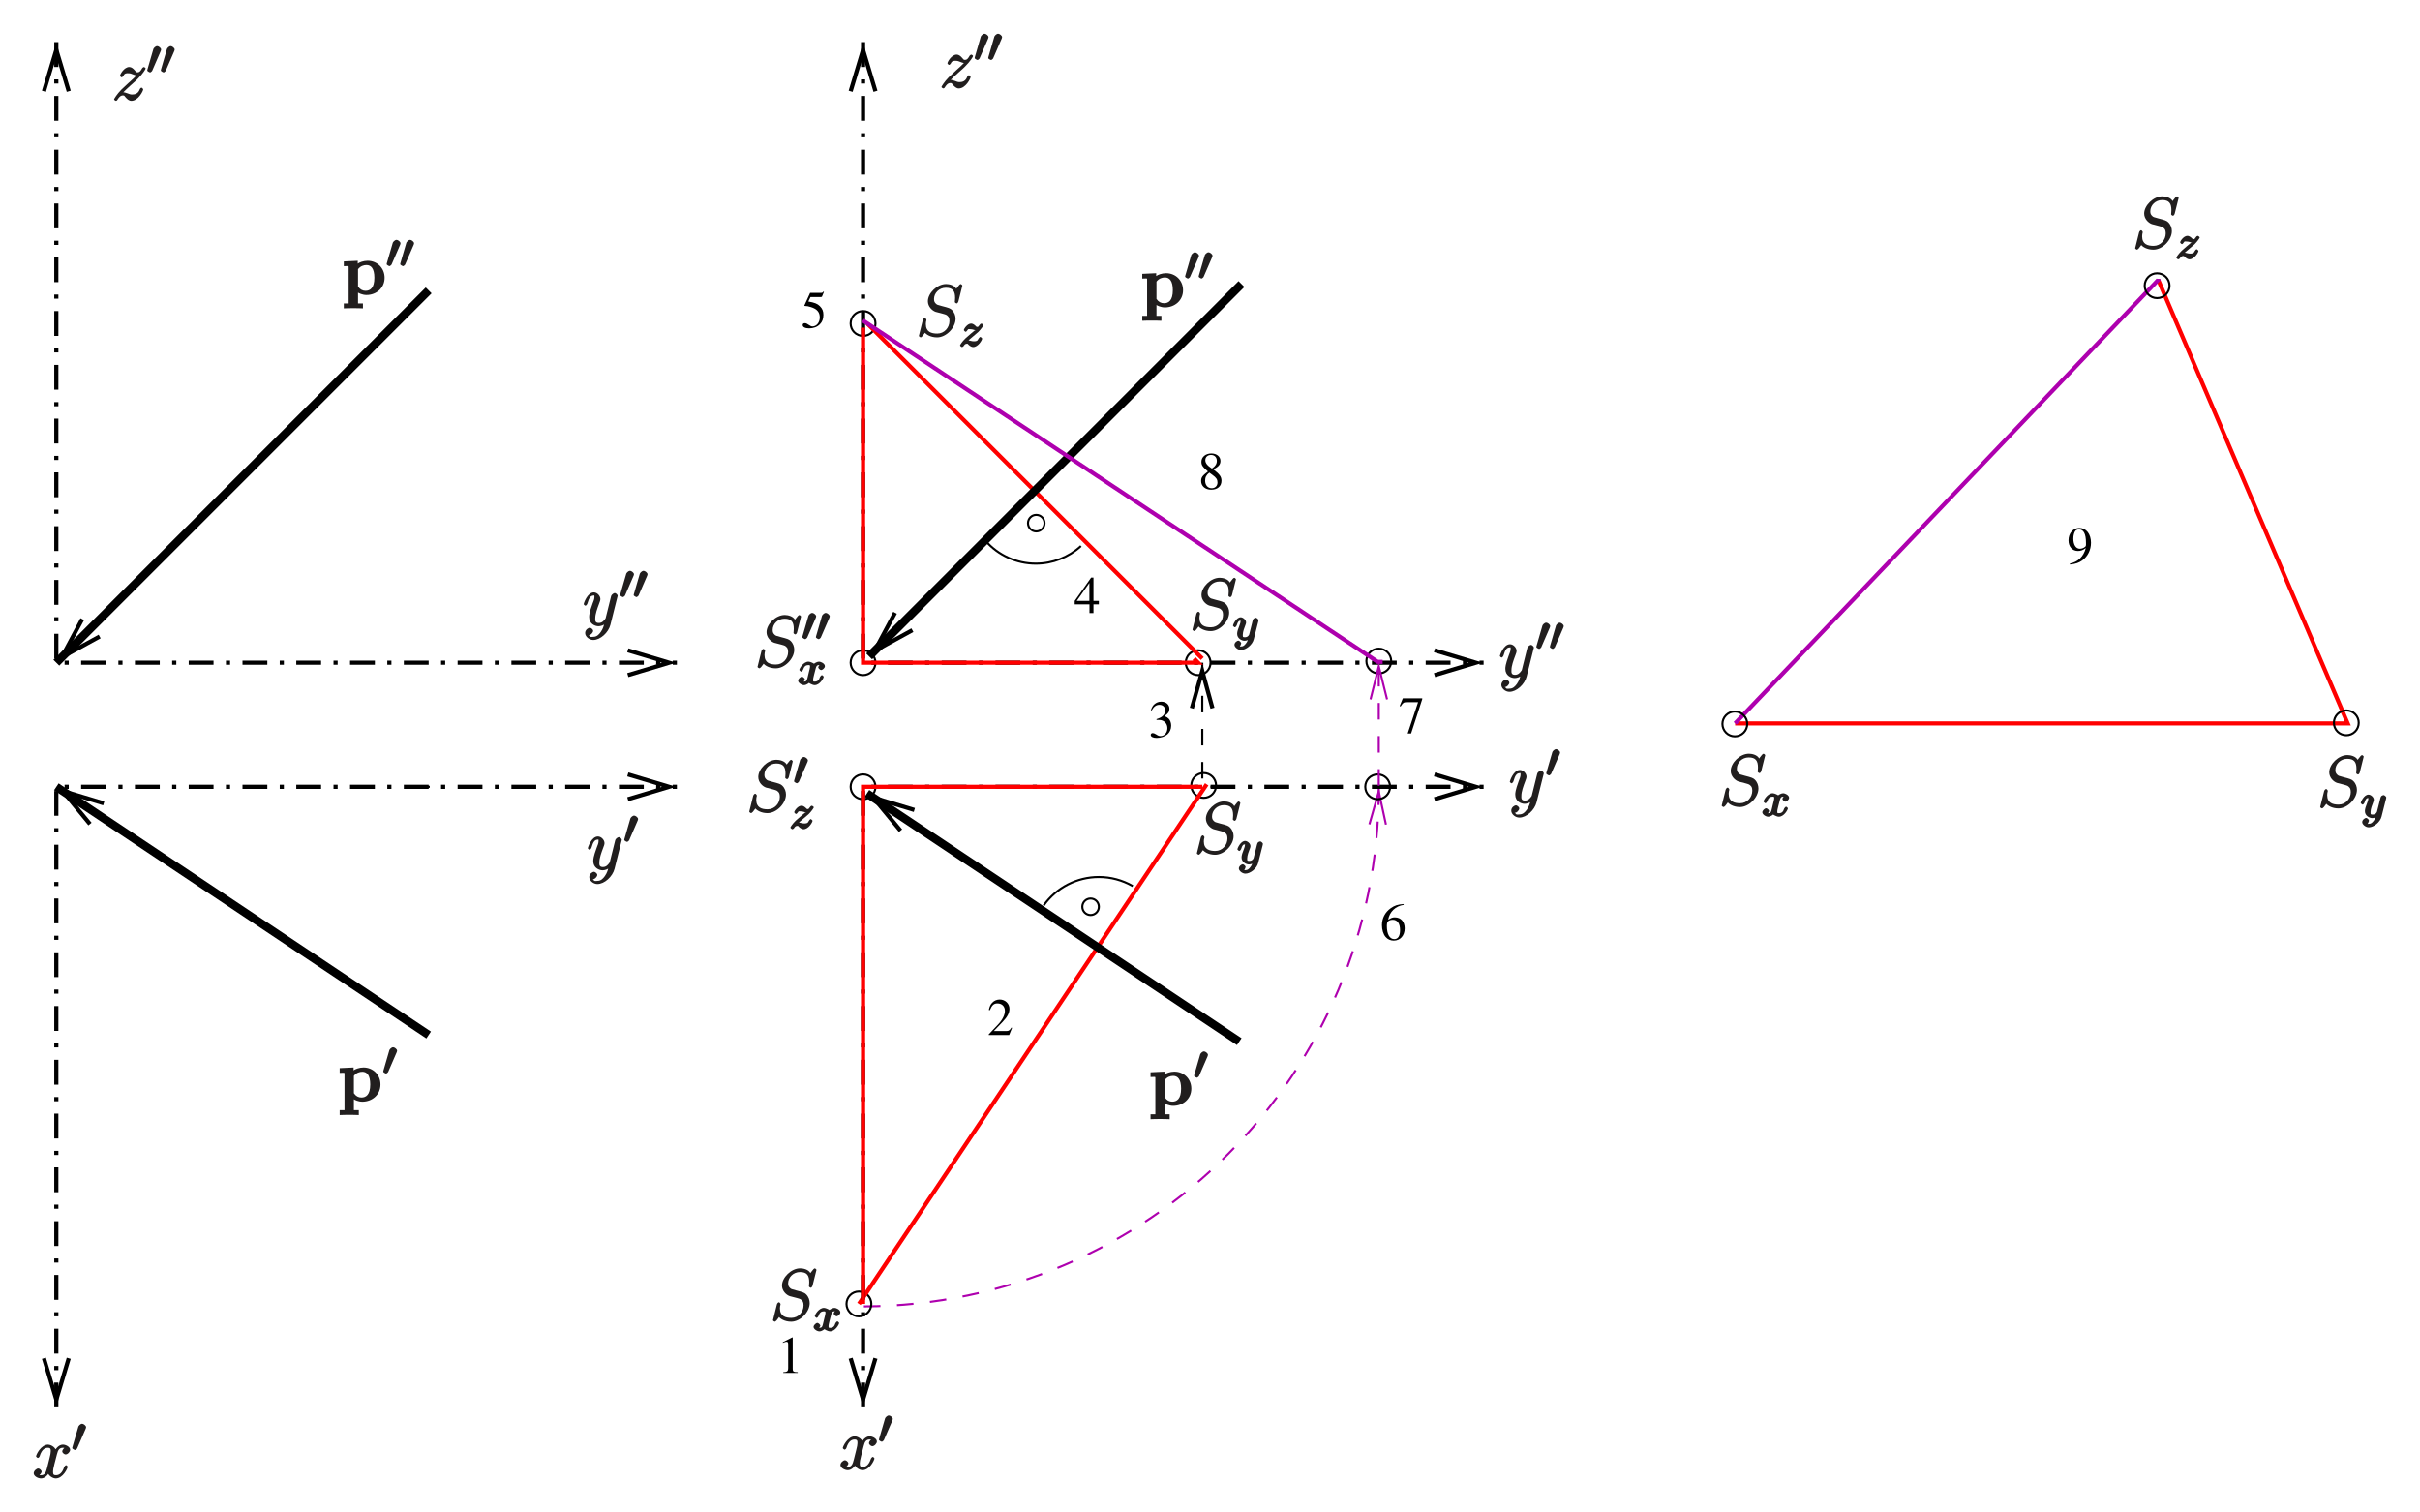 <?xml version="1.0" encoding="UTF-8" standalone="no"?>
<svg
   xmlns:dc="http://purl.org/dc/elements/1.1/"
   xmlns:cc="http://creativecommons.org/ns#"
   xmlns:rdf="http://www.w3.org/1999/02/22-rdf-syntax-ns#"
   xmlns:svg="http://www.w3.org/2000/svg"
   xmlns="http://www.w3.org/2000/svg"
   xmlns:xlink="http://www.w3.org/1999/xlink"
   xmlns:sodipodi="http://sodipodi.sourceforge.net/DTD/sodipodi-0.dtd"
   xmlns:inkscape="http://www.inkscape.org/namespaces/inkscape"
   width="508.606"
   height="317.808"
   viewBox="0 0 406.885 254.247"
   version="1.1"
   id="svg5533"
   inkscape:version="0.48.5 r10040"
   sodipodi:docname="axo.svg">
  <sodipodi:namedview
     pagecolor="#ffffff"
     bordercolor="#666666"
     borderopacity="1"
     objecttolerance="10"
     gridtolerance="10"
     guidetolerance="10"
     inkscape:pageopacity="0"
     inkscape:pageshadow="2"
     inkscape:window-width="1140"
     inkscape:window-height="563"
     id="namedview6092"
     showgrid="false"
     units="mm"
     fit-margin-top="2"
     fit-margin-left="2"
     fit-margin-right="2"
     fit-margin-bottom="2"
     inkscape:zoom="1.1264645"
     inkscape:cx="238.76788"
     inkscape:cy="158.90425"
     inkscape:window-x="0"
     inkscape:window-y="0"
     inkscape:window-maximized="0"
     inkscape:current-layer="svg5533" />
  <defs
     id="defs5535">
    <g
       id="g5537">
      <symbol
         overflow="visible"
         id="glyph0-0"
         style="overflow:visible">
        <path
           style="stroke:none"
           d=""
           id="path5540"
           inkscape:connector-curvature="0" />
      </symbol>
      <symbol
         overflow="visible"
         id="glyph0-1"
         style="overflow:visible">
        <path
           style="stroke:none"
           d="m 1.344,-2.906 c 0.531,0 0.734,0.016 0.938,0.094 0.547,0.188 0.891,0.688 0.891,1.297 0,0.75 -0.5,1.328 -1.156,1.328 C 1.781,-0.188 1.609,-0.25 1.281,-0.469 1.016,-0.625 0.859,-0.688 0.719,-0.688 c -0.203,0 -0.344,0.125 -0.344,0.312 0,0.297 0.391,0.5 1,0.5 0.688,0 1.375,-0.234 1.797,-0.594 0.406,-0.359 0.641,-0.875 0.641,-1.469 0,-0.453 -0.141,-0.859 -0.391,-1.141 -0.188,-0.188 -0.344,-0.297 -0.734,-0.469 0.609,-0.406 0.828,-0.734 0.828,-1.219 0,-0.703 -0.562,-1.203 -1.375,-1.203 -0.453,0 -0.828,0.156 -1.156,0.438 -0.266,0.234 -0.391,0.469 -0.594,1 L 0.531,-4.5 c 0.359,-0.641 0.75,-0.938 1.312,-0.938 0.578,0 0.969,0.391 0.969,0.938 0,0.328 -0.125,0.641 -0.344,0.859 -0.266,0.266 -0.516,0.406 -1.125,0.609 z m 0,0"
           id="path5543"
           inkscape:connector-curvature="0" />
      </symbol>
      <symbol
         overflow="visible"
         id="glyph0-2"
         style="overflow:visible">
        <path
           style="stroke:none"
           d="m 4.172,-2.047 -0.906,0 0,-3.922 -0.391,0 -2.766,3.922 0,0.578 2.484,0 0,1.469 0.672,0 0,-1.469 0.906,0 z m -1.594,0 -2.125,0 2.125,-3.016 z m 0,0"
           id="path5546"
           inkscape:connector-curvature="0" />
      </symbol>
      <symbol
         overflow="visible"
         id="glyph0-3"
         style="overflow:visible">
        <path
           style="stroke:none"
           d="m 1.594,-5.141 1.734,0 c 0.141,0 0.172,-0.031 0.203,-0.078 L 3.859,-6.016 3.781,-6.078 C 3.656,-5.891 3.562,-5.844 3.375,-5.844 l -1.844,0 L 0.578,-3.75 C 0.562,-3.734 0.562,-3.719 0.562,-3.703 c 0,0.047 0.031,0.062 0.109,0.062 0.281,0 0.641,0.062 1,0.188 1.016,0.312 1.484,0.859 1.484,1.734 0,0.859 -0.547,1.516 -1.234,1.516 -0.172,0 -0.328,-0.062 -0.594,-0.25 C 1.047,-0.656 0.844,-0.75 0.656,-0.75 c -0.25,0 -0.375,0.109 -0.375,0.328 0,0.328 0.422,0.547 1.078,0.547 0.734,0 1.375,-0.234 1.812,-0.688 0.406,-0.406 0.594,-0.906 0.594,-1.578 0,-0.625 -0.156,-1.031 -0.609,-1.484 C 2.766,-4.016 2.266,-4.219 1.234,-4.391 z m 0,0"
           id="path5549"
           inkscape:connector-curvature="0" />
      </symbol>
      <symbol
         overflow="visible"
         id="glyph0-4"
         style="overflow:visible">
        <path
           style="stroke:none"
           d="M 2.562,-3.281 C 3.438,-3.75 3.75,-4.109 3.75,-4.719 c 0,-0.719 -0.641,-1.25 -1.531,-1.25 -0.953,0 -1.672,0.594 -1.672,1.391 C 0.547,-4 0.719,-3.75 1.641,-2.938 0.688,-2.203 0.5,-1.938 0.5,-1.328 0.5,-0.484 1.188,0.125 2.188,0.125 c 1.062,0 1.734,-0.578 1.734,-1.5 0,-0.672 -0.297,-1.109 -1.359,-1.906 z M 2.406,-2.359 C 3.047,-1.906 3.25,-1.594 3.25,-1.094 c 0,0.578 -0.391,0.969 -0.969,0.969 -0.672,0 -1.109,-0.516 -1.109,-1.281 0,-0.562 0.188,-0.938 0.703,-1.344 z M 2.297,-3.438 c -0.781,-0.516 -1.094,-0.922 -1.094,-1.406 0,-0.516 0.391,-0.875 0.953,-0.875 0.594,0 0.984,0.391 0.984,1 0,0.5 -0.25,0.891 -0.75,1.234 -0.047,0.031 -0.047,0.031 -0.094,0.047 z m 0,0"
           id="path5552"
           inkscape:connector-curvature="0" />
      </symbol>
      <symbol
         overflow="visible"
         id="glyph0-5"
         style="overflow:visible">
        <path
           style="stroke:none"
           d="M 0.516,0.188 C 1.516,0.078 2,-0.094 2.594,-0.516 3.516,-1.188 4.047,-2.281 4.047,-3.484 c 0,-1.453 -0.812,-2.484 -1.953,-2.484 -1.047,0 -1.828,0.891 -1.828,2.078 0,1.078 0.641,1.797 1.594,1.797 0.484,0 0.844,-0.141 1.312,-0.5 C 2.812,-1.156 1.844,-0.219 0.5,0.016 z m 2.688,-3.328 c 0,0.188 -0.047,0.266 -0.141,0.344 -0.25,0.203 -0.578,0.328 -0.891,0.328 -0.672,0 -1.094,-0.672 -1.094,-1.719 0,-0.5 0.141,-1.031 0.328,-1.266 0.141,-0.172 0.375,-0.266 0.625,-0.266 0.766,0 1.172,0.75 1.172,2.234 z m 0,0"
           id="path5555"
           inkscape:connector-curvature="0" />
      </symbol>
      <symbol
         overflow="visible"
         id="glyph0-6"
         style="overflow:visible">
        <path
           style="stroke:none"
           d="m 3.969,-5.844 -3.266,0 -0.531,1.297 0.156,0.078 c 0.375,-0.609 0.531,-0.719 1.016,-0.719 l 1.922,0 -1.75,5.266 0.578,0 1.875,-5.781 z m 0,0"
           id="path5558"
           inkscape:connector-curvature="0" />
      </symbol>
      <symbol
         overflow="visible"
         id="glyph0-7"
         style="overflow:visible">
        <path
           style="stroke:none"
           d="m 3.938,-6.031 c -1,0.078 -1.516,0.25 -2.156,0.703 -0.953,0.672 -1.484,1.688 -1.484,2.859 0,0.781 0.234,1.547 0.625,1.984 C 1.25,-0.094 1.734,0.125 2.281,0.125 3.375,0.125 4.125,-0.719 4.125,-1.938 c 0,-1.125 -0.641,-1.844 -1.656,-1.844 -0.391,0 -0.578,0.062 -1.125,0.406 0.234,-1.344 1.219,-2.297 2.609,-2.516 z M 2.141,-3.375 c 0.75,0 1.203,0.641 1.203,1.734 C 3.344,-0.656 3,-0.125 2.375,-0.125 c -0.781,0 -1.25,-0.828 -1.25,-2.203 0,-0.438 0.062,-0.688 0.25,-0.828 C 1.547,-3.297 1.828,-3.375 2.141,-3.375 z m 0,0"
           id="path5561"
           inkscape:connector-curvature="0" />
      </symbol>
      <symbol
         overflow="visible"
         id="glyph0-8"
         style="overflow:visible">
        <path
           style="stroke:none"
           d="M 4.188,-1.203 4.078,-1.25 c -0.328,0.5 -0.438,0.578 -0.844,0.578 l -2.109,0 1.484,-1.547 C 3.406,-3.047 3.75,-3.719 3.75,-4.406 c 0,-0.875 -0.719,-1.562 -1.641,-1.562 -0.484,0 -0.938,0.188 -1.266,0.547 C 0.562,-5.125 0.422,-4.844 0.281,-4.219 l 0.172,0.047 C 0.812,-5.031 1.125,-5.312 1.734,-5.312 c 0.75,0 1.25,0.5 1.25,1.25 0,0.688 -0.406,1.5 -1.141,2.281 l -1.578,1.672 0,0.109 3.438,0 z m 0,0"
           id="path5564"
           inkscape:connector-curvature="0" />
      </symbol>
      <symbol
         overflow="visible"
         id="glyph0-9"
         style="overflow:visible">
        <path
           style="stroke:none"
           d="m 2.562,-5.969 -1.578,0.797 0,0.125 C 1.078,-5.078 1.188,-5.125 1.219,-5.141 c 0.156,-0.062 0.312,-0.094 0.391,-0.094 0.188,0 0.266,0.125 0.266,0.422 l 0,3.984 c 0,0.297 -0.062,0.5 -0.203,0.578 -0.141,0.078 -0.266,0.109 -0.625,0.125 l 0,0.125 2.438,0 0,-0.125 C 2.781,-0.141 2.641,-0.234 2.641,-0.656 l 0,-5.297 z m 0,0"
           id="path5567"
           inkscape:connector-curvature="0" />
      </symbol>
      <symbol
         overflow="visible"
         id="glyph1-0"
         style="overflow:visible">
        <path
           style="stroke:none"
           d=""
           id="path5570"
           inkscape:connector-curvature="0" />
      </symbol>
      <symbol
         overflow="visible"
         id="glyph1-1"
         style="overflow:visible">
        <path
           style="stroke:none"
           d="M 7.75,-8.453 C 7.75,-8.562 7.5,-8.719 7.484,-8.719 c -0.047,0 -0.188,0.062 -0.328,0.25 -0.062,0.078 -0.562,0.703 -0.422,0.562 -0.312,-0.625 -1.219,-0.812 -1.719,-0.812 -1.516,0 -3.062,1.547 -3.062,2.891 0,0.906 0.719,1.578 1.297,1.781 C 3.375,-4 4.094,-3.812 4.453,-3.734 5.062,-3.562 5.094,-3.547 5.344,-3.281 5.391,-3.234 5.578,-3.062 5.578,-2.5 c 0,1.109 -0.859,2.109 -2.047,2.109 -0.984,0 -1.922,-0.266 -1.922,-1.609 0,-0.219 0.047,-0.516 0.094,-0.625 0,-0.047 0,-0.094 0,-0.125 0,-0.047 -0.172,-0.266 -0.266,-0.266 -0.109,0 -0.297,0.172 -0.344,0.375 L 0.484,-0.188 c 0,0.016 -0.047,0.172 -0.047,0.188 0,0.109 0.266,0.25 0.297,0.25 0.047,0 0.156,-0.047 0.312,-0.219 L 1.469,-0.531 C 1.656,-0.266 2.391,0.25 3.5,0.25 c 1.547,0 3.109,-1.641 3.109,-3.125 0,-0.5 -0.172,-1.062 -0.625,-1.5 -0.25,-0.25 -0.562,-0.359 -1.672,-0.641 -0.797,-0.219 -0.797,-0.203 -1.016,-0.406 -0.203,-0.203 -0.312,-0.375 -0.312,-0.781 0,-1 0.859,-1.891 2,-1.891 1.172,0 1.547,0.578 1.547,1.703 0,0.312 -0.047,0.641 -0.047,0.688 0,0.109 0.25,0.25 0.297,0.25 0.109,0 0.266,-0.172 0.312,-0.375 z m 0,0"
           id="path5573"
           inkscape:connector-curvature="0" />
      </symbol>
      <symbol
         overflow="visible"
         id="glyph1-2"
         style="overflow:visible">
        <path
           style="stroke:none"
           d="M 5.672,-5.172 C 5.281,-5.109 4.969,-4.656 4.969,-4.438 c 0,0.297 0.391,0.531 0.562,0.531 0.359,0 0.766,-0.453 0.766,-0.781 0,-0.5 -0.734,-0.875 -1.234,-0.875 -0.719,0 -1.297,0.859 -1.406,1.078 L 3.984,-4.469 C 3.703,-5.359 2.812,-5.562 2.594,-5.562 c -1.219,0 -2.031,1.719 -2.031,1.984 0,0.047 0.219,0.25 0.297,0.25 0.094,0 0.234,-0.109 0.297,-0.25 0.406,-1.344 1.062,-1.453 1.406,-1.453 0.531,0 0.469,0.359 0.469,0.641 0,0.266 -0.062,0.531 -0.203,1.109 l -0.406,1.625 c -0.188,0.719 -0.359,1.234 -1,1.234 -0.062,0 -0.25,0.047 -0.5,-0.109 l -0.109,0.25 C 1.25,-0.359 1.5,-0.859 1.5,-1 c 0,-0.25 -0.344,-0.547 -0.562,-0.547 -0.297,0 -0.766,0.406 -0.766,0.797 0,0.5 0.719,0.875 1.234,0.875 0.578,0 1.094,-0.5 1.344,-0.984 L 2.469,-0.969 C 2.672,-0.266 3.438,0.125 3.875,0.125 c 1.219,0 2.016,-1.719 2.016,-1.984 0,-0.047 -0.203,-0.25 -0.266,-0.25 -0.109,0 -0.297,0.203 -0.328,0.297 -0.328,1.047 -0.844,1.391 -1.391,1.391 -0.422,0 -0.484,-0.156 -0.484,-0.641 0,-0.266 0.047,-0.453 0.234,-1.25 l 0.422,-1.625 C 4.25,-4.656 4.5,-5.031 5.062,-5.031 c 0.016,0 0.234,-0.031 0.484,0.125 z m 0,0"
           id="path5576"
           inkscape:connector-curvature="0" />
      </symbol>
      <symbol
         overflow="visible"
         id="glyph1-3"
         style="overflow:visible">
        <path
           style="stroke:none"
           d="m 3.031,1.094 c -0.328,0.453 -0.672,0.812 -1.266,0.812 -0.141,0 -0.562,0.125 -0.656,-0.203 -0.203,-0.062 -0.141,-0.062 -0.125,-0.062 C 1.344,1.641 1.75,1.188 1.75,0.906 1.75,0.641 1.359,0.375 1.188,0.375 c -0.203,0 -0.781,0.312 -0.781,0.891 0,0.609 0.688,1.172 1.359,1.172 1.203,0 2.562,-1.25 2.891,-2.562 L 5.828,-4.797 C 5.844,-4.859 5.875,-4.922 5.875,-5 c 0,-0.172 -0.312,-0.453 -0.484,-0.453 -0.109,0 -0.531,0.188 -0.625,0.547 l -0.875,3.516 C 3.828,-1.172 3.875,-1.25 3.781,-1.109 c -0.25,0.328 -0.516,0.688 -1.094,0.688 -0.672,0 -0.578,-0.5 -0.578,-0.828 0,-0.672 0.328,-1.594 0.656,-2.453 0.125,-0.344 0.203,-0.516 0.203,-0.75 0,-0.5 -0.516,-1.109 -1.109,-1.109 -1.094,0 -1.703,1.875 -1.703,1.984 0,0.047 0.219,0.25 0.297,0.25 0.109,0 0.281,-0.203 0.328,-0.359 0.281,-1.016 0.578,-1.344 1.047,-1.344 0.109,0 0.141,-0.141 0.141,0.25 0,0.312 -0.125,0.641 -0.312,1.094 -0.578,1.578 -0.578,1.984 -0.578,2.266 0,1.141 0.984,1.547 1.578,1.547 0.344,0 0.875,-0.156 1.188,-0.469 L 3.688,-0.531 C 3.516,0.125 3.438,0.5 3.031,1.094 z m 0,0"
           id="path5579"
           inkscape:connector-curvature="0" />
      </symbol>
      <symbol
         overflow="visible"
         id="glyph1-4"
         style="overflow:visible">
        <path
           style="stroke:none"
           d="m 1.625,-1 c 0.516,-0.594 0.938,-0.953 1.531,-1.5 0.719,-0.625 1.031,-0.922 1.188,-1.094 0.844,-0.828 1.312,-1.625 1.312,-1.719 0,-0.109 -0.25,-0.25 -0.281,-0.25 -0.078,0 -0.219,0.094 -0.281,0.172 -0.297,0.516 -0.469,0.719 -0.781,0.719 -0.25,0 -0.266,-0.062 -0.5,-0.344 C 3.562,-5.312 3.25,-5.562 2.906,-5.562 c -0.875,0 -1.562,1.234 -1.562,1.484 0,0.031 0.172,0.25 0.281,0.25 0.094,0 0.266,-0.188 0.297,-0.266 0.203,-0.484 0.625,-0.422 0.844,-0.422 0.266,0 0.5,0.078 0.75,0.188 0.453,0.188 0.641,0.188 0.766,0.188 0.078,0 0.125,0 0.188,0 L 4.344,-4.406 C 3.953,-3.938 3.312,-3.359 2.766,-2.875 L 1.562,-1.75 c -0.719,0.734 -1.219,1.547 -1.219,1.625 0,0.078 0.234,0.25 0.297,0.25 0.078,0 0.203,-0.047 0.281,-0.203 0.188,-0.297 0.469,-0.703 0.906,-0.703 0.25,0 0.25,0.047 0.484,0.344 0.234,0.266 0.562,0.562 0.938,0.562 1.172,0 2,-1.672 2,-1.938 0,-0.047 -0.172,-0.281 -0.297,-0.281 -0.094,0 -0.266,0.188 -0.297,0.312 C 4.391,-1.078 3.844,-0.938 3.375,-0.938 3.125,-0.938 2.891,-1.016 2.641,-1.125 2.156,-1.312 2.031,-1.312 1.875,-1.312 c -0.125,0 -0.25,0 -0.359,0.047 z m 0,0"
           id="path5582"
           inkscape:connector-curvature="0" />
      </symbol>
      <symbol
         overflow="visible"
         id="glyph2-0"
         style="overflow:visible">
        <path
           style="stroke:none"
           d=""
           id="path5585"
           inkscape:connector-curvature="0" />
      </symbol>
      <symbol
         overflow="visible"
         id="glyph2-1"
         style="overflow:visible">
        <path
           style="stroke:none"
           d="m 4,-3.547 c -0.359,0.094 -0.562,0.578 -0.562,0.609 0,0.188 0.328,0.484 0.5,0.484 0.172,0 0.625,-0.312 0.625,-0.656 C 4.562,-3.562 3.875,-3.875 3.578,-3.875 c -0.359,0 -0.812,0.312 -0.844,0.359 0,-0.031 -0.594,-0.359 -0.922,-0.359 -0.875,0 -1.547,1.172 -1.547,1.391 0,0.078 0.25,0.297 0.312,0.297 0.094,0 0.297,-0.234 0.312,-0.328 0.188,-0.578 0.484,-0.781 0.891,-0.781 0.312,0 0.281,0.047 0.281,0.328 0,0.156 -0.109,0.531 -0.172,0.781 C 1.844,-1.953 1.672,-1.25 1.625,-1.094 c -0.109,0.438 -0.203,0.578 -0.562,0.578 -0.031,0 -0.109,0.062 -0.281,-0.047 l -0.125,0.312 c 0.359,-0.094 0.547,-0.609 0.547,-0.625 0,-0.172 -0.328,-0.469 -0.5,-0.469 -0.219,0 -0.641,0.359 -0.641,0.672 0,0.359 0.578,0.75 0.984,0.75 0.422,0 0.844,-0.375 0.844,-0.375 0,0.016 0.562,0.375 0.953,0.375 0.859,0 1.516,-1.172 1.516,-1.406 0,-0.078 -0.234,-0.281 -0.297,-0.281 -0.094,0 -0.297,0.234 -0.328,0.312 -0.156,0.547 -0.422,0.781 -0.875,0.781 -0.266,0 -0.281,0.016 -0.281,-0.328 C 2.578,-1 2.625,-1.172 2.734,-1.625 2.797,-1.859 2.969,-2.562 3.016,-2.719 3.125,-3.125 3.219,-3.297 3.578,-3.297 c 0.047,0 0.109,-0.047 0.281,0.062 z m 0,0"
           id="path5588"
           inkscape:connector-curvature="0" />
      </symbol>
      <symbol
         overflow="visible"
         id="glyph2-2"
         style="overflow:visible">
        <path
           style="stroke:none"
           d="m 4.312,-3.188 c 0.031,-0.109 0.031,-0.125 0.031,-0.188 0,-0.188 -0.344,-0.422 -0.438,-0.422 -0.047,0 -0.359,0.062 -0.469,0.281 -0.062,0.156 -0.141,0.438 -0.172,0.609 L 2.781,-1 c -0.016,0.031 -0.156,0.484 -0.734,0.484 -0.391,0 -0.344,-0.094 -0.344,-0.453 0,-0.469 0.266,-1.172 0.453,-1.641 C 2.234,-2.812 2.25,-2.875 2.25,-3.016 2.25,-3.453 1.719,-3.875 1.359,-3.875 c -0.797,0 -1.312,1.297 -1.312,1.391 0,0.078 0.25,0.297 0.312,0.297 0.109,0 0.297,-0.234 0.312,-0.312 0.219,-0.703 0.375,-0.797 0.656,-0.797 0.125,0 0,-0.094 0,0.078 0,0.172 -0.062,0.359 -0.109,0.5 -0.328,0.844 -0.469,1.25 -0.469,1.625 0,0.781 0.781,1.172 1.25,1.172 0.375,0 0.766,-0.219 0.969,-0.406 l -0.328,-0.125 c -0.109,0.438 -0.125,0.625 -0.438,1.016 -0.266,0.328 -0.438,0.469 -0.797,0.469 -0.141,0 -0.312,0.031 -0.281,0.078 0.109,0 0.312,-0.547 0.312,-0.594 0,-0.188 -0.328,-0.469 -0.484,-0.469 -0.188,0 -0.656,0.312 -0.656,0.703 0,0.375 0.547,0.875 1.109,0.875 0.812,0 1.906,-0.844 2.141,-1.797 z m 0,0"
           id="path5591"
           inkscape:connector-curvature="0" />
      </symbol>
      <symbol
         overflow="visible"
         id="glyph2-3"
         style="overflow:visible">
        <path
           style="stroke:none"
           d="M 1.281,-0.75 C 1.562,-1.047 1.656,-1.125 2.359,-1.719 2.453,-1.781 3,-2.25 3.219,-2.453 c 0.5,-0.5 0.875,-1.062 0.875,-1.156 0,-0.062 -0.25,-0.266 -0.312,-0.266 -0.078,0 -0.219,0.062 -0.297,0.188 -0.25,0.359 -0.281,0.375 -0.438,0.375 -0.141,0 -0.109,-0.016 -0.281,-0.172 C 2.562,-3.688 2.281,-3.875 2.031,-3.875 c -0.641,0 -1.234,0.891 -1.234,1.109 0,0.016 0.188,0.281 0.312,0.281 0.078,0 0.281,-0.219 0.312,-0.297 0.109,-0.234 0.266,-0.141 0.5,-0.141 0.188,0 0.375,0.047 0.578,0.109 0.328,0.094 0.406,0.094 0.141,0.094 C 2.781,-2.859 2.562,-2.641 1.938,-2.141 c -0.328,0.281 -0.656,0.562 -0.875,0.766 -0.594,0.578 -0.906,1.094 -0.906,1.172 0,0.078 0.25,0.281 0.312,0.281 0.078,0 0.219,-0.078 0.266,-0.141 0.156,-0.234 0.281,-0.422 0.578,-0.422 0.188,0 0.125,0.016 0.281,0.172 0.25,0.234 0.531,0.391 0.766,0.391 0.828,0 1.516,-1.172 1.516,-1.422 0,-0.062 -0.234,-0.281 -0.312,-0.281 -0.078,0 -0.281,0.234 -0.312,0.312 -0.156,0.391 -0.406,0.422 -0.797,0.422 -0.156,0 -0.328,-0.031 -0.578,-0.094 -0.328,-0.094 -0.406,-0.094 -0.531,-0.094 -0.078,0 -0.125,0 -0.188,0.016 z m 0,0"
           id="path5594"
           inkscape:connector-curvature="0" />
      </symbol>
      <symbol
         overflow="visible"
         id="glyph3-0"
         style="overflow:visible">
        <path
           style="stroke:none"
           d=""
           id="path5597"
           inkscape:connector-curvature="0" />
      </symbol>
      <symbol
         overflow="visible"
         id="glyph3-1"
         style="overflow:visible">
        <path
           style="stroke:none"
           d="M 2.312,-3.922 C 2.344,-4.031 2.375,-4.094 2.375,-4.172 2.375,-4.438 1.938,-4.75 1.719,-4.75 c -0.312,0 -0.609,0.375 -0.641,0.484 l -1,3.438 c -0.031,0.094 -0.031,0.172 -0.031,0.172 0,0.078 0.234,0.234 0.312,0.266 0.156,0.062 0.172,0.062 0.188,0.062 0.016,0 0.266,-0.156 0.328,-0.281 z m 0,0"
           id="path5600"
           inkscape:connector-curvature="0" />
      </symbol>
      <symbol
         overflow="visible"
         id="glyph4-0"
         style="overflow:visible">
        <path
           style="stroke:none"
           d=""
           id="path5603"
           inkscape:connector-curvature="0" />
      </symbol>
      <symbol
         overflow="visible"
         id="glyph4-1"
         style="overflow:visible">
        <path
           style="stroke:none"
           d="m 3.375,1.5 -0.703,0 0,-1.828 c 0.062,0.062 0.703,0.406 1.422,0.406 1.625,0 3.047,-1.141 3.047,-2.891 0,-1.641 -1.25,-2.859 -2.859,-2.859 -0.703,0 -1.422,0.281 -1.656,0.484 l 0,-0.484 -2.344,0.109 0,0.797 c 0.875,0 0.812,-0.141 0.812,0.312 l 0,5.953 -0.812,0 0,0.828 c 0.406,-0.031 1.266,-0.031 1.609,-0.031 0.328,0 1.203,0 1.609,0.031 L 3.5,1.5 z M 2.641,-4.219 c 0.438,-0.578 0.984,-0.734 1.453,-0.734 0.766,0 1.328,0.562 1.328,2.141 0,1.734 -0.719,2.188 -1.484,2.188 -0.5,0 -0.922,-0.219 -1.266,-0.719 l 0,-2.938 z m 0,0"
           id="path5606"
           inkscape:connector-curvature="0" />
      </symbol>
    </g>
    <clipPath
       id="clip1">
      <path
         d="m 435,122 119.84,0 0,96 L 435,218 z m 0,0"
         id="path5609"
         inkscape:connector-curvature="0" />
    </clipPath>
    <clipPath
       id="clip2">
      <path
         d="m 293,213 98,0 0,98 -98,0 z m 0,0"
         id="path5612"
         inkscape:connector-curvature="0" />
    </clipPath>
    <clipPath
       id="clip3">
      <path
         d="m 158.039,91.105 0,243.676 396.801,0 0,-243.676 z m 228.41,133.168 0.188,-7.047 -2.781,-0.047 -0.188,7.051 1.578,-5.52 z m 0,0"
         id="path5615"
         inkscape:connector-curvature="0" />
    </clipPath>
    <clipPath
       id="clip4">
      <path
         d="m 540,200 14.84,0 0,15 L 540,215 z m 0,0"
         id="path5618"
         inkscape:connector-curvature="0" />
    </clipPath>
    <clipPath
       id="clip5">
      <path
         d="m 355,196 3,0 0,23 -3,0 z m 0,0"
         id="path5621"
         inkscape:connector-curvature="0" />
    </clipPath>
    <clipPath
       id="clip6">
      <path
         d="m 158.039,91.105 0,243.676 396.801,0 0,-243.676 z m 199.242,113.602 0,-8.348 -3.477,0 0,8.348 1.762,-6.262 z m 0,0"
         id="path5624"
         inkscape:connector-curvature="0" />
    </clipPath>
    <clipPath
       id="clip7">
      <path
         d="m 162,92 106,0 0,106 -106,0 z m 0,0"
         id="path5627"
         inkscape:connector-curvature="0" />
    </clipPath>
    <clipPath
       id="clip8">
      <path
         d="m 158.039,91.105 0,243.676 396.801,0 0,-243.676 z m 100.938,108.035 8.949,0 0,-4.172 -8.949,0 6.953,2.086 z m -93.996,-98.168 0,-8.949 -4.176,0 0,8.949 2.086,-6.957 z m 0,0"
         id="path5630"
         inkscape:connector-curvature="0" />
    </clipPath>
    <clipPath
       id="clip9">
      <path
         d="m 158.039,91.105 16.961,0 0,19.895 -16.961,0 z m 0,0"
         id="path5633"
         inkscape:connector-curvature="0" />
    </clipPath>
    <clipPath
       id="clip10">
      <path
         d="m 162,217 106,0 0,106 -106,0 z m 0,0"
         id="path5636"
         inkscape:connector-curvature="0" />
    </clipPath>
    <clipPath
       id="clip11">
      <path
         d="m 158.039,91.105 0,243.676 396.801,0 0,-243.676 z m 100.938,128.902 8.949,0 0,-4.172 -8.949,0 6.953,2.086 z m -98.172,93.996 0,8.949 4.176,0 0,-8.949 -2.09,6.957 z m 0,0"
         id="path5639"
         inkscape:connector-curvature="0" />
    </clipPath>
    <clipPath
       id="clip12">
      <path
         d="M 158.039,304 175,304 l 0,27 -16.961,0 z m 0,0"
         id="path5642"
         inkscape:connector-curvature="0" />
    </clipPath>
    <clipPath
       id="clip13">
      <path
         d="m 298,217 106,0 0,106 -106,0 z m 0,0"
         id="path5645"
         inkscape:connector-curvature="0" />
    </clipPath>
    <clipPath
       id="clip14">
      <path
         d="m 158.039,91.105 0,243.676 396.801,0 0,-243.676 z m 236.574,128.902 8.949,0 0,-4.172 -8.949,0 6.953,2.086 z m -98.172,93.996 0,8.949 4.176,0 0,-8.949 -2.086,6.957 z m 0,0"
         id="path5648"
         inkscape:connector-curvature="0" />
    </clipPath>
    <clipPath
       id="clip15">
      <path
         d="m 158,198 88,0 0,82 -88,0 z m 0,0"
         id="path5651"
         inkscape:connector-curvature="0" />
    </clipPath>
    <clipPath
       id="clip16">
      <path
         d="m 158.039,91.105 0,243.676 396.801,0 0,-243.676 z m 12.828,129.598 -7.418,-4.914 -2.32,3.477 7.422,4.918 -4.59,-5.566 z m 0,0"
         id="path5654"
         inkscape:connector-curvature="0" />
    </clipPath>
    <clipPath
       id="clip17">
      <path
         d="M 158.039,208 181,208 l 0,27 -22.961,0 z m 0,0"
         id="path5657"
         inkscape:connector-curvature="0" />
    </clipPath>
    <clipPath
       id="clip18">
      <path
         d="m 158,114 88,0 0,103 -88,0 z m 0,0"
         id="path5660"
         inkscape:connector-curvature="0" />
    </clipPath>
    <clipPath
       id="clip19">
      <path
         d="m 158.039,91.105 0,243.676 396.801,0 0,-243.676 z m 9.211,98.621 -6.352,6.309 2.969,2.969 6.305,-6.355 -6.352,3.48 z m 0,0"
         id="path5663"
         inkscape:connector-curvature="0" />
    </clipPath>
    <clipPath
       id="clip20">
      <path
         d="M 158.039,179 181,179 l 0,27 -22.961,0 z m 0,0"
         id="path5666"
         inkscape:connector-curvature="0" />
    </clipPath>
    <clipPath
       id="clip21">
      <path
         d="m 279,199 103,0 0,82 -103,0 z m 0,0"
         id="path5669"
         inkscape:connector-curvature="0" />
    </clipPath>
    <clipPath
       id="clip22">
      <path
         d="m 158.039,91.105 0,243.676 396.801,0 0,-243.676 z m 149.117,130.711 -7.422,-4.914 -2.316,3.477 7.418,4.918 -4.59,-5.566 z m 0,0"
         id="path5672"
         inkscape:connector-curvature="0" />
    </clipPath>
    <clipPath
       id="clip23">
      <path
         d="m 279,113 103,0 0,103 -103,0 z m 0,0"
         id="path5675"
         inkscape:connector-curvature="0" />
    </clipPath>
    <clipPath
       id="clip24">
      <path
         d="m 158.039,91.105 0,243.676 396.801,0 0,-243.676 z m 145.871,97.555 -6.355,6.309 2.969,2.969 6.305,-6.355 -6.352,3.48 z m 0,0"
         id="path5678"
         inkscape:connector-curvature="0" />
    </clipPath>
    <clipPath
       id="clip25">
      <path
         d="m 298,92 106,0 0,106 -106,0 z m 0,0"
         id="path5681"
         inkscape:connector-curvature="0" />
    </clipPath>
    <clipPath
       id="clip26">
      <path
         d="m 158.039,91.105 0,243.676 396.801,0 0,-243.676 z m 236.574,108.035 8.949,0 0,-4.172 -8.949,0 6.953,2.086 z m -93.996,-98.168 0,-8.949 -4.176,0 0,8.949 2.09,-6.957 z m 0,0"
         id="path5684"
         inkscape:connector-curvature="0" />
    </clipPath>
    <clipPath
       id="clip27">
      <path
         d="m 286,91.105 25,0 0,19.895 -25,0 z m 0,0"
         id="path5687"
         inkscape:connector-curvature="0" />
    </clipPath>
    <clipPath
       id="clip28">
      <path
         d="m 385,196 1,0 0,22 -1,0 z m 0,0"
         id="path5690"
         inkscape:connector-curvature="0" />
    </clipPath>
    <clipPath
       id="clip29">
      <path
         d="m 158.039,91.105 0,243.676 396.801,0 0,-243.676 z m 228.598,112.117 0,-7.051 -2.781,0 0,7.051 1.391,-5.566 z m 0,0"
         id="path5693"
         inkscape:connector-curvature="0" />
    </clipPath>
  </defs>
  <g
     id="surface1"
     transform="translate(-153.421,-85.63)">
    <g
       clip-path="url(#clip1)"
       clip-rule="nonzero"
       id="g5696">
      <path
         style="fill:none;stroke:#ff0000;stroke-width:6.956;stroke-linecap:butt;stroke-linejoin:miter;stroke-miterlimit:10;stroke-opacity:1"
         d="m 4451.562,6347.422 1029.922,0 -318.555,745.664"
         transform="matrix(0.1,0,0,-0.1,0,842)"
         id="path5698"
         inkscape:connector-curvature="0" />
    </g>
    <path
       style="fill:none;stroke:#ae00ae;stroke-width:6.956;stroke-linecap:butt;stroke-linejoin:miter;stroke-miterlimit:10;stroke-opacity:1"
       d="m 4451.562,6347.422 711.367,745.664 0,1.875"
       transform="matrix(0.1,0,0,-0.1,0,842)"
       id="path5700"
       inkscape:connector-curvature="0" />
    <path
       style="fill:none;stroke:#000000;stroke-width:3.478;stroke-linecap:butt;stroke-linejoin:miter;stroke-miterlimit:10;stroke-opacity:1"
       d="m 3289.023,6041.367 c 21.367,29.961 55.938,47.734 92.773,47.734 20,0 39.648,-5.274 56.992,-15.274"
       transform="matrix(0.1,0,0,-0.1,0,842)"
       id="path5702"
       inkscape:connector-curvature="0" />
    <path
       style="fill:none;stroke:#000000;stroke-width:3.478;stroke-linecap:butt;stroke-linejoin:miter;stroke-miterlimit:10;stroke-opacity:1"
       d="m 3191.641,6653.945 c 21.289,-24.102 51.914,-37.93 84.102,-37.93 28.086,0 55.195,10.547 75.898,29.609"
       transform="matrix(0.1,0,0,-0.1,0,842)"
       id="path5704"
       inkscape:connector-curvature="0" />
    <g
       clip-path="url(#clip2)"
       clip-rule="nonzero"
       id="g5706">
      <g
         clip-path="url(#clip3)"
         clip-rule="evenodd"
         id="g5708">
        <path
           style="fill:none;stroke:#ae00ae;stroke-width:3.478;stroke-linecap:butt;stroke-linejoin:miter;stroke-miterlimit:10;stroke-opacity:1;stroke-dasharray:27.823"
           d="m 2986.719,5367.148 c 478.789,2.305 865.742,391.094 865.742,869.922 0,1.211 0,2.461 0,3.711"
           transform="matrix(0.1,0,0,-0.1,0,842)"
           id="path5710"
           inkscape:connector-curvature="0" />
      </g>
    </g>
    <path
       style="fill:none;stroke:#ae00ae;stroke-width:3.478;stroke-linecap:butt;stroke-linejoin:miter;stroke-miterlimit:10;stroke-opacity:1"
       d="m 3864.492,6177.266 -12.031,55.625 -15.781,-55.195"
       transform="matrix(0.1,0,0,-0.1,0,842)"
       id="path5712"
       inkscape:connector-curvature="0" />
    <path
       style="fill:none;stroke:#000000;stroke-width:3.478;stroke-linecap:butt;stroke-linejoin:miter;stroke-miterlimit:10;stroke-opacity:1"
       d="m 3569.57,6449.453 c 0,-11.523 -9.336,-20.859 -20.859,-20.859 -11.523,0 -20.859,9.336 -20.859,20.859 0,11.524 9.336,20.859 20.859,20.859 11.524,0 20.859,-9.336 20.859,-20.859 z m 0,0"
       transform="matrix(0.1,0,0,-0.1,0,842)"
       id="path5714"
       inkscape:connector-curvature="0" />
    <path
       style="fill:none;stroke:#000000;stroke-width:3.478;stroke-linecap:butt;stroke-linejoin:miter;stroke-miterlimit:10;stroke-opacity:1"
       d="m 3578.867,6243.086 c 0,-11.523 -9.336,-20.859 -20.859,-20.859 -11.523,0 -20.859,9.336 -20.859,20.859 0,11.524 9.336,20.859 20.859,20.859 11.524,0 20.859,-9.336 20.859,-20.859 z m 0,0"
       transform="matrix(0.1,0,0,-0.1,0,842)"
       id="path5716"
       inkscape:connector-curvature="0" />
    <path
       style="fill:none;stroke:#000000;stroke-width:3.478;stroke-linecap:butt;stroke-linejoin:miter;stroke-miterlimit:10;stroke-opacity:1"
       d="m 3006.172,7019.844 c 0,-11.562 -9.336,-20.898 -20.859,-20.898 -11.523,0 -20.898,9.336 -20.898,20.898 0,11.524 9.375,20.859 20.898,20.859 11.523,0 20.859,-9.336 20.859,-20.859 z m 0,0"
       transform="matrix(0.1,0,0,-0.1,0,842)"
       id="path5718"
       inkscape:connector-curvature="0" />
    <path
       style="fill:none;stroke:#000000;stroke-width:3.478;stroke-linecap:butt;stroke-linejoin:miter;stroke-miterlimit:10;stroke-opacity:1"
       d="m 3381.797,6039.062 c 0,-7.695 -6.25,-13.906 -13.945,-13.906 -7.656,0 -13.906,6.211 -13.906,13.906 0,7.695 6.25,13.906 13.906,13.906 7.695,0 13.945,-6.211 13.945,-13.906 z m 0,0"
       transform="matrix(0.1,0,0,-0.1,0,842)"
       id="path5720"
       inkscape:connector-curvature="0" />
    <path
       style="fill:none;stroke:#000000;stroke-width:3.478;stroke-linecap:butt;stroke-linejoin:miter;stroke-miterlimit:10;stroke-opacity:1"
       d="m 3006.172,6240.781 c 0,-11.523 -9.336,-20.859 -20.859,-20.859 -11.523,0 -20.898,9.336 -20.898,20.859 0,11.524 9.375,20.859 20.898,20.859 11.523,0 20.859,-9.336 20.859,-20.859 z m 0,0"
       transform="matrix(0.1,0,0,-0.1,0,842)"
       id="path5722"
       inkscape:connector-curvature="0" />
    <path
       style="fill:none;stroke:#000000;stroke-width:3.478;stroke-linecap:butt;stroke-linejoin:miter;stroke-miterlimit:10;stroke-opacity:1"
       d="m 3006.172,6449.453 c 0,-11.523 -9.336,-20.859 -20.859,-20.859 -11.523,0 -20.898,9.336 -20.898,20.859 0,11.524 9.375,20.859 20.898,20.859 11.523,0 20.859,-9.336 20.859,-20.859 z m 0,0"
       transform="matrix(0.1,0,0,-0.1,0,842)"
       id="path5724"
       inkscape:connector-curvature="0" />
    <path
       style="fill:none;stroke:#000000;stroke-width:3.478;stroke-linecap:butt;stroke-linejoin:miter;stroke-miterlimit:10;stroke-opacity:1"
       d="m 3871.445,6240.781 c 0,-11.523 -9.336,-20.859 -20.859,-20.859 -11.523,0 -20.859,9.336 -20.859,20.859 0,11.524 9.336,20.859 20.859,20.859 11.524,0 20.859,-9.336 20.859,-20.859 z m 0,0"
       transform="matrix(0.1,0,0,-0.1,0,842)"
       id="path5726"
       inkscape:connector-curvature="0" />
    <path
       style="fill:none;stroke:#000000;stroke-width:3.478;stroke-linecap:butt;stroke-linejoin:miter;stroke-miterlimit:10;stroke-opacity:1"
       d="m 3873.32,6452.227 c 0,-11.524 -9.336,-20.859 -20.859,-20.859 -11.523,0 -20.859,9.336 -20.859,20.859 0,11.523 9.336,20.859 20.859,20.859 11.524,0 20.859,-9.336 20.859,-20.859 z m 0,0"
       transform="matrix(0.1,0,0,-0.1,0,842)"
       id="path5728"
       inkscape:connector-curvature="0" />
    <path
       style="fill:none;stroke:#000000;stroke-width:3.478;stroke-linecap:butt;stroke-linejoin:miter;stroke-miterlimit:10;stroke-opacity:1"
       d="m 3290.43,6684.102 c 0,-7.695 -6.25,-13.906 -13.906,-13.906 -7.695,0 -13.906,6.211 -13.906,13.906 0,7.656 6.211,13.906 13.906,13.906 7.656,0 13.906,-6.25 13.906,-13.906 z m 0,0"
       transform="matrix(0.1,0,0,-0.1,0,842)"
       id="path5730"
       inkscape:connector-curvature="0" />
    <path
       style="fill:none;stroke:#000000;stroke-width:3.478;stroke-linecap:butt;stroke-linejoin:miter;stroke-miterlimit:10;stroke-opacity:1"
       d="m 2999.219,5371.328 c 0,-11.523 -9.336,-20.898 -20.859,-20.898 -11.524,0 -20.898,9.375 -20.898,20.898 0,11.484 9.375,20.859 20.898,20.859 11.523,0 20.859,-9.375 20.859,-20.859 z m 0,0"
       transform="matrix(0.1,0,0,-0.1,0,842)"
       id="path5732"
       inkscape:connector-curvature="0" />
    <path
       style="fill:none;stroke:#000000;stroke-width:3.478;stroke-linecap:butt;stroke-linejoin:miter;stroke-miterlimit:10;stroke-opacity:1"
       d="m 5181.914,7083.359 c 0,-11.524 -9.336,-20.859 -20.859,-20.859 -11.524,0 -20.859,9.336 -20.859,20.859 0,11.523 9.336,20.859 20.859,20.859 11.523,0 20.859,-9.336 20.859,-20.859 z m 0,0"
       transform="matrix(0.1,0,0,-0.1,0,842)"
       id="path5734"
       inkscape:connector-curvature="0" />
    <path
       style="fill:none;stroke:#000000;stroke-width:3.478;stroke-linecap:butt;stroke-linejoin:miter;stroke-miterlimit:10;stroke-opacity:1"
       d="m 4462.734,6329.18 c -9.57,-6.406 -22.539,-3.867 -28.945,5.703 -6.445,9.57 -3.867,22.539 5.703,28.945 9.57,6.445 22.539,3.867 28.945,-5.703 6.406,-9.57 3.867,-22.539 -5.703,-28.945 z m 0,0"
       transform="matrix(0.1,0,0,-0.1,0,842)"
       id="path5736"
       inkscape:connector-curvature="0" />
    <g
       clip-path="url(#clip4)"
       clip-rule="nonzero"
       id="g5738">
      <path
         style="fill:none;stroke:#000000;stroke-width:3.478;stroke-linecap:butt;stroke-linejoin:miter;stroke-miterlimit:10;stroke-opacity:1"
         d="m 5490.781,6331.055 c -9.531,-6.445 -22.5,-3.867 -28.945,5.664 -6.406,9.57 -3.867,22.539 5.703,28.984 9.57,6.406 22.539,3.867 28.945,-5.703 6.445,-9.57 3.867,-22.539 -5.703,-28.945 z m 0,0"
         transform="matrix(0.1,0,0,-0.1,0,842)"
         id="path5740"
         inkscape:connector-curvature="0" />
    </g>
    <path
       style="fill:none;stroke:#000000;stroke-width:3.478;stroke-linecap:butt;stroke-linejoin:miter;stroke-miterlimit:10;stroke-opacity:1"
       d="m 2253.086,6240.781 3.711,0"
       transform="matrix(0.1,0,0,-0.1,0,842)"
       id="path5742"
       inkscape:connector-curvature="0" />
    <g
       clip-path="url(#clip5)"
       clip-rule="nonzero"
       id="g5744">
      <g
         clip-path="url(#clip6)"
         clip-rule="evenodd"
         id="g5746">
        <path
           style="fill:none;stroke:#000000;stroke-width:3.478;stroke-linecap:butt;stroke-linejoin:miter;stroke-miterlimit:10;stroke-opacity:1;stroke-dasharray:27.823"
           d="m 3555.664,6449.453 0,-208.672 20.859,0"
           transform="matrix(0.1,0,0,-0.1,0,842)"
           id="path5748"
           inkscape:connector-curvature="0" />
      </g>
    </g>
    <path
       style="fill:none;stroke:#000000;stroke-width:6.956;stroke-linecap:butt;stroke-linejoin:miter;stroke-miterlimit:10;stroke-opacity:1"
       d="m 3572.812,6372.93 -17.148,62.617 -17.617,-62.617"
       transform="matrix(0.1,0,0,-0.1,0,842)"
       id="path5750"
       inkscape:connector-curvature="0" />
    <path
       style="fill:none;stroke:#ff0000;stroke-width:6.956;stroke-linecap:butt;stroke-linejoin:miter;stroke-miterlimit:10;stroke-opacity:1"
       d="m 2978.359,5371.328 584.726,873.633"
       transform="matrix(0.1,0,0,-0.1,0,842)"
       id="path5752"
       inkscape:connector-curvature="0" />
    <path
       style="fill:none;stroke:#ff0000;stroke-width:6.956;stroke-linecap:butt;stroke-linejoin:miter;stroke-miterlimit:10;stroke-opacity:1"
       d="m 3555.664,6456.406 -563.399,563.438"
       transform="matrix(0.1,0,0,-0.1,0,842)"
       id="path5754"
       inkscape:connector-curvature="0" />
    <g
       clip-path="url(#clip7)"
       clip-rule="nonzero"
       id="g5756">
      <g
         clip-path="url(#clip8)"
         clip-rule="evenodd"
         id="g5758">
        <path
           style="fill:none;stroke:#000000;stroke-width:6.956;stroke-linecap:butt;stroke-linejoin:miter;stroke-miterlimit:10;stroke-opacity:1;stroke-dasharray:41.735, 20.867, 6.956, 20.867"
           d="m 1628.906,7492.812 0,-1043.359 1043.398,0"
           transform="matrix(0.1,0,0,-0.1,0,842)"
           id="path5760"
           inkscape:connector-curvature="0" />
      </g>
    </g>
    <g
       clip-path="url(#clip9)"
       clip-rule="nonzero"
       id="g5762">
      <path
         style="fill:none;stroke:#000000;stroke-width:6.956;stroke-linecap:butt;stroke-linejoin:miter;stroke-miterlimit:10;stroke-opacity:1"
         d="m 1649.805,7410.273 -20.898,69.57 -20.859,-69.57"
         transform="matrix(0.1,0,0,-0.1,0,842)"
         id="path5764"
         inkscape:connector-curvature="0" />
    </g>
    <path
       style="fill:none;stroke:#000000;stroke-width:6.956;stroke-linecap:butt;stroke-linejoin:miter;stroke-miterlimit:10;stroke-opacity:1"
       d="m 2589.766,6428.594 69.531,20.859 -69.531,20.859"
       transform="matrix(0.1,0,0,-0.1,0,842)"
       id="path5766"
       inkscape:connector-curvature="0" />
    <g
       clip-path="url(#clip10)"
       clip-rule="nonzero"
       id="g5768">
      <g
         clip-path="url(#clip11)"
         clip-rule="evenodd"
         id="g5770">
        <path
           style="fill:none;stroke:#000000;stroke-width:6.956;stroke-linecap:butt;stroke-linejoin:miter;stroke-miterlimit:10;stroke-opacity:1;stroke-dasharray:41.735, 20.867, 6.956, 20.867"
           d="m 1628.906,5197.422 0,1043.359 1043.398,0"
           transform="matrix(0.1,0,0,-0.1,0,842)"
           id="path5772"
           inkscape:connector-curvature="0" />
      </g>
    </g>
    <g
       clip-path="url(#clip12)"
       clip-rule="nonzero"
       id="g5774">
      <path
         style="fill:none;stroke:#000000;stroke-width:6.956;stroke-linecap:butt;stroke-linejoin:miter;stroke-miterlimit:10;stroke-opacity:1"
         d="m 1608.047,5279.961 20.859,-69.57 20.898,69.57"
         transform="matrix(0.1,0,0,-0.1,0,842)"
         id="path5776"
         inkscape:connector-curvature="0" />
    </g>
    <path
       style="fill:none;stroke:#000000;stroke-width:6.956;stroke-linecap:butt;stroke-linejoin:miter;stroke-miterlimit:10;stroke-opacity:1"
       d="m 2589.766,6219.922 69.531,20.859 -69.531,20.859"
       transform="matrix(0.1,0,0,-0.1,0,842)"
       id="path5778"
       inkscape:connector-curvature="0" />
    <g
       clip-path="url(#clip13)"
       clip-rule="nonzero"
       id="g5780">
      <g
         clip-path="url(#clip14)"
         clip-rule="evenodd"
         id="g5782">
        <path
           style="fill:none;stroke:#000000;stroke-width:6.956;stroke-linecap:butt;stroke-linejoin:miter;stroke-miterlimit:10;stroke-opacity:1;stroke-dasharray:41.735, 20.867, 6.956, 20.867"
           d="m 2985.312,5197.422 0,1043.359 1043.359,0"
           transform="matrix(0.1,0,0,-0.1,0,842)"
           id="path5784"
           inkscape:connector-curvature="0" />
      </g>
    </g>
    <path
       style="fill:none;stroke:#000000;stroke-width:6.956;stroke-linecap:butt;stroke-linejoin:miter;stroke-miterlimit:10;stroke-opacity:1"
       d="m 2964.414,5279.961 20.898,-69.57 20.859,69.57"
       transform="matrix(0.1,0,0,-0.1,0,842)"
       id="path5786"
       inkscape:connector-curvature="0" />
    <path
       style="fill:none;stroke:#000000;stroke-width:6.956;stroke-linecap:butt;stroke-linejoin:miter;stroke-miterlimit:10;stroke-opacity:1"
       d="m 3946.133,6219.922 69.531,20.859 -69.531,20.859"
       transform="matrix(0.1,0,0,-0.1,0,842)"
       id="path5788"
       inkscape:connector-curvature="0" />
    <g
       clip-path="url(#clip15)"
       clip-rule="nonzero"
       id="g5790">
      <g
         clip-path="url(#clip16)"
         clip-rule="evenodd"
         id="g5792">
        <path
           style="fill:none;stroke:#000000;stroke-width:13.912;stroke-linecap:butt;stroke-linejoin:miter;stroke-miterlimit:10;stroke-opacity:1"
           d="m 1628.906,6240.781 626.016,-417.344"
           transform="matrix(0.1,0,0,-0.1,0,842)"
           id="path5794"
           inkscape:connector-curvature="0" />
      </g>
    </g>
    <g
       clip-path="url(#clip17)"
       clip-rule="nonzero"
       id="g5796">
      <path
         style="fill:none;stroke:#000000;stroke-width:6.956;stroke-linecap:butt;stroke-linejoin:miter;stroke-miterlimit:10;stroke-opacity:1"
         d="m 1708.672,6212.969 -69.062,20.859 45.898,-55.664"
         transform="matrix(0.1,0,0,-0.1,0,842)"
         id="path5798"
         inkscape:connector-curvature="0" />
    </g>
    <g
       clip-path="url(#clip18)"
       clip-rule="nonzero"
       id="g5800">
      <g
         clip-path="url(#clip19)"
         clip-rule="evenodd"
         id="g5802">
        <path
           style="fill:none;stroke:#000000;stroke-width:13.912;stroke-linecap:butt;stroke-linejoin:miter;stroke-miterlimit:10;stroke-opacity:1"
           d="m 1628.906,6449.453 626.016,626.016"
           transform="matrix(0.1,0,0,-0.1,0,842)"
           id="path5804"
           inkscape:connector-curvature="0" />
      </g>
    </g>
    <g
       clip-path="url(#clip20)"
       clip-rule="nonzero"
       id="g5806">
      <path
         style="fill:none;stroke:#000000;stroke-width:6.956;stroke-linecap:butt;stroke-linejoin:miter;stroke-miterlimit:10;stroke-opacity:1"
         d="m 1672.5,6522.734 -34.297,-64.023 63.516,34.805"
         transform="matrix(0.1,0,0,-0.1,0,842)"
         id="path5808"
         inkscape:connector-curvature="0" />
    </g>
    <g
       clip-path="url(#clip21)"
       clip-rule="nonzero"
       id="g5810">
      <g
         clip-path="url(#clip22)"
         clip-rule="evenodd"
         id="g5812">
        <path
           style="fill:none;stroke:#000000;stroke-width:13.912;stroke-linecap:butt;stroke-linejoin:miter;stroke-miterlimit:10;stroke-opacity:1"
           d="m 2991.797,6229.648 626.016,-417.344"
           transform="matrix(0.1,0,0,-0.1,0,842)"
           id="path5814"
           inkscape:connector-curvature="0" />
      </g>
    </g>
    <path
       style="fill:none;stroke:#000000;stroke-width:6.956;stroke-linecap:butt;stroke-linejoin:miter;stroke-miterlimit:10;stroke-opacity:1"
       d="m 3071.562,6201.836 -69.102,20.859 45.898,-55.664"
       transform="matrix(0.1,0,0,-0.1,0,842)"
       id="path5816"
       inkscape:connector-curvature="0" />
    <g
       clip-path="url(#clip23)"
       clip-rule="nonzero"
       id="g5818">
      <g
         clip-path="url(#clip24)"
         clip-rule="evenodd"
         id="g5820">
        <path
           style="fill:none;stroke:#000000;stroke-width:13.912;stroke-linecap:butt;stroke-linejoin:miter;stroke-miterlimit:10;stroke-opacity:1"
           d="m 2995.508,6460.117 626.016,626.016"
           transform="matrix(0.1,0,0,-0.1,0,842)"
           id="path5822"
           inkscape:connector-curvature="0" />
      </g>
    </g>
    <path
       style="fill:none;stroke:#000000;stroke-width:6.956;stroke-linecap:butt;stroke-linejoin:miter;stroke-miterlimit:10;stroke-opacity:1"
       d="m 3039.102,6533.398 -34.336,-64.023 63.516,34.805"
       transform="matrix(0.1,0,0,-0.1,0,842)"
       id="path5824"
       inkscape:connector-curvature="0" />
    <g
       clip-path="url(#clip25)"
       clip-rule="nonzero"
       id="g5826">
      <g
         clip-path="url(#clip26)"
         clip-rule="evenodd"
         id="g5828">
        <path
           style="fill:none;stroke:#000000;stroke-width:6.956;stroke-linecap:butt;stroke-linejoin:miter;stroke-miterlimit:10;stroke-opacity:1;stroke-dasharray:41.735, 20.867, 6.956, 20.867"
           d="m 2985.312,7492.812 0,-1043.359 1043.359,0"
           transform="matrix(0.1,0,0,-0.1,0,842)"
           id="path5830"
           inkscape:connector-curvature="0" />
      </g>
    </g>
    <g
       clip-path="url(#clip27)"
       clip-rule="nonzero"
       id="g5832">
      <path
         style="fill:none;stroke:#000000;stroke-width:6.956;stroke-linecap:butt;stroke-linejoin:miter;stroke-miterlimit:10;stroke-opacity:1"
         d="m 3006.172,7410.273 -20.859,69.57 -20.898,-69.57"
         transform="matrix(0.1,0,0,-0.1,0,842)"
         id="path5834"
         inkscape:connector-curvature="0" />
    </g>
    <path
       style="fill:none;stroke:#000000;stroke-width:6.956;stroke-linecap:butt;stroke-linejoin:miter;stroke-miterlimit:10;stroke-opacity:1"
       d="m 3946.133,6428.594 69.531,20.859 -69.531,20.859"
       transform="matrix(0.1,0,0,-0.1,0,842)"
       id="path5836"
       inkscape:connector-curvature="0" />
    <g
       clip-path="url(#clip28)"
       clip-rule="nonzero"
       id="g5838">
      <g
         clip-path="url(#clip29)"
         clip-rule="evenodd"
         id="g5840">
        <path
           style="fill:none;stroke:#ae00ae;stroke-width:3.478;stroke-linecap:butt;stroke-linejoin:miter;stroke-miterlimit:10;stroke-opacity:1;stroke-dasharray:27.823"
           d="m 3852.461,6242.617 0,208.711"
           transform="matrix(0.1,0,0,-0.1,0,842)"
           id="path5842"
           inkscape:connector-curvature="0" />
      </g>
    </g>
    <path
       style="fill:none;stroke:#ae00ae;stroke-width:3.478;stroke-linecap:butt;stroke-linejoin:miter;stroke-miterlimit:10;stroke-opacity:1"
       d="m 3866.367,6387.773 -13.906,55.664 -13.906,-55.664"
       transform="matrix(0.1,0,0,-0.1,0,842)"
       id="path5844"
       inkscape:connector-curvature="0" />
    <g
       style="fill:#000000;fill-opacity:1"
       id="g5846">
      <use
         xlink:href="#glyph0-1"
         x="346.525"
         y="209.575"
         id="use5848"
         width="595"
         height="842" />
    </g>
    <g
       style="fill:#000000;fill-opacity:1"
       id="g5850">
      <use
         xlink:href="#glyph0-2"
         x="334.005"
         y="188.708"
         id="use5852"
         width="595"
         height="842" />
    </g>
    <g
       style="fill:#000000;fill-opacity:1"
       id="g5854">
      <use
         xlink:href="#glyph0-3"
         x="288.096"
         y="140.713"
         id="use5856"
         width="595"
         height="842" />
    </g>
    <g
       style="fill:#000000;fill-opacity:1"
       id="g5858">
      <use
         xlink:href="#glyph0-4"
         x="354.872"
         y="167.84"
         id="use5860"
         width="595"
         height="842" />
    </g>
    <g
       style="fill:#000000;fill-opacity:1"
       id="g5862">
      <use
         xlink:href="#glyph0-5"
         x="500.943"
         y="180.361"
         id="use5864"
         width="595"
         height="842" />
    </g>
    <g
       style="fill:#000000;fill-opacity:1"
       id="g5866">
      <use
         xlink:href="#glyph0-6"
         x="388.584"
         y="208.88"
         id="use5868"
         width="595"
         height="842" />
    </g>
    <g
       style="fill:#000000;fill-opacity:1"
       id="g5870">
      <use
         xlink:href="#glyph0-7"
         x="385.477"
         y="243.659"
         id="use5872"
         width="595"
         height="842" />
    </g>
    <g
       style="fill:#000000;fill-opacity:1"
       id="g5874">
      <use
         xlink:href="#glyph0-8"
         x="319.397"
         y="259.657"
         id="use5876"
         width="595"
         height="842" />
    </g>
    <g
       style="fill:#000000;fill-opacity:1"
       id="g5878">
      <use
         xlink:href="#glyph0-9"
         x="284.062"
         y="316.462"
         id="use5880"
         width="595"
         height="842" />
    </g>
    <path
       style="fill:none;stroke:#ae00ae;stroke-width:6.956;stroke-linecap:butt;stroke-linejoin:miter;stroke-miterlimit:10;stroke-opacity:1"
       d="m 2984.844,7024.922 865.742,-574.062 8.359,0"
       transform="matrix(0.1,0,0,-0.1,0,842)"
       id="path5882"
       inkscape:connector-curvature="0" />
    <path
       style="fill:none;stroke:#ff0000;stroke-width:6.956;stroke-linecap:butt;stroke-linejoin:miter;stroke-miterlimit:10;stroke-opacity:1"
       d="m 3555.664,6240.781 -570.352,0 0,-869.453"
       transform="matrix(0.1,0,0,-0.1,0,842)"
       id="path5884"
       inkscape:connector-curvature="0" />
    <path
       style="fill:none;stroke:#ff0000;stroke-width:6.956;stroke-linecap:butt;stroke-linejoin:miter;stroke-miterlimit:10;stroke-opacity:1"
       d="m 2985.312,7012.852 0,-563.399 563.398,0 -6.953,6.953"
       transform="matrix(0.1,0,0,-0.1,0,842)"
       id="path5886"
       inkscape:connector-curvature="0" />
    <g
       style="fill:#211e1e;fill-opacity:1"
       id="g5888">
      <use
         xlink:href="#glyph1-1"
         x="442.466"
         y="221.075"
         id="use5890"
         width="595"
         height="842" />
    </g>
    <g
       style="fill:#211e1e;fill-opacity:1"
       id="g5892">
      <use
         xlink:href="#glyph2-1"
         x="449.666"
         y="222.875"
         id="use5894"
         width="595"
         height="842" />
    </g>
    <g
       style="fill:#211e1e;fill-opacity:1"
       id="g5896">
      <use
         xlink:href="#glyph1-1"
         x="282.947"
         y="307.605"
         id="use5898"
         width="595"
         height="842" />
    </g>
    <g
       style="fill:#211e1e;fill-opacity:1"
       id="g5900">
      <use
         xlink:href="#glyph2-1"
         x="290.147"
         y="309.405"
         id="use5902"
         width="595"
         height="842" />
    </g>
    <g
       style="fill:#211e1e;fill-opacity:1"
       id="g5904">
      <use
         xlink:href="#glyph1-1"
         x="280.35"
         y="197.75"
         id="use5906"
         width="595"
         height="842" />
    </g>
    <g
       style="fill:#211e1e;fill-opacity:1"
       id="g5908">
      <use
         xlink:href="#glyph3-1"
         x="288.27"
         y="193.429"
         id="use5910"
         width="595"
         height="842" />
    </g>
    <g
       style="fill:#211e1e;fill-opacity:1"
       id="g5912">
      <use
         xlink:href="#glyph3-1"
         x="290.55"
         y="193.429"
         id="use5914"
         width="595"
         height="842" />
    </g>
    <g
       style="fill:#211e1e;fill-opacity:1"
       id="g5916">
      <use
         xlink:href="#glyph2-1"
         x="287.55"
         y="200.75"
         id="use5918"
         width="595"
         height="842" />
    </g>
    <g
       style="fill:#211e1e;fill-opacity:1"
       id="g5920">
      <use
         xlink:href="#glyph1-1"
         x="354.22"
         y="229.097"
         id="use5922"
         width="595"
         height="842" />
    </g>
    <g
       style="fill:#211e1e;fill-opacity:1"
       id="g5924">
      <use
         xlink:href="#glyph2-2"
         x="361.42"
         y="230.897"
         id="use5926"
         width="595"
         height="842" />
    </g>
    <g
       style="fill:#211e1e;fill-opacity:1"
       id="g5928">
      <use
         xlink:href="#glyph1-1"
         x="353.479"
         y="191.49"
         id="use5930"
         width="595"
         height="842" />
    </g>
    <g
       style="fill:#211e1e;fill-opacity:1"
       id="g5932">
      <use
         xlink:href="#glyph2-2"
         x="360.679"
         y="193.29"
         id="use5934"
         width="595"
         height="842" />
    </g>
    <g
       style="fill:#211e1e;fill-opacity:1"
       id="g5936">
      <use
         xlink:href="#glyph1-1"
         x="543.093"
         y="221.306"
         id="use5938"
         width="595"
         height="842" />
    </g>
    <g
       style="fill:#211e1e;fill-opacity:1"
       id="g5940">
      <use
         xlink:href="#glyph2-2"
         x="550.293"
         y="223.106"
         id="use5942"
         width="595"
         height="842" />
    </g>
    <g
       style="fill:#211e1e;fill-opacity:1"
       id="g5944">
      <use
         xlink:href="#glyph1-1"
         x="511.977"
         y="127.357"
         id="use5946"
         width="595"
         height="842" />
    </g>
    <g
       style="fill:#211e1e;fill-opacity:1"
       id="g5948">
      <use
         xlink:href="#glyph2-3"
         x="519.177"
         y="129.157"
         id="use5950"
         width="595"
         height="842" />
    </g>
    <g
       style="fill:#211e1e;fill-opacity:1"
       id="g5952">
      <use
         xlink:href="#glyph1-1"
         x="307.477"
         y="142.103"
         id="use5954"
         width="595"
         height="842" />
    </g>
    <g
       style="fill:#211e1e;fill-opacity:1"
       id="g5956">
      <use
         xlink:href="#glyph2-3"
         x="314.677"
         y="143.903"
         id="use5958"
         width="595"
         height="842" />
    </g>
    <g
       style="fill:#211e1e;fill-opacity:1"
       id="g5960">
      <use
         xlink:href="#glyph1-1"
         x="278.959"
         y="222.095"
         id="use5962"
         width="595"
         height="842" />
    </g>
    <g
       style="fill:#211e1e;fill-opacity:1"
       id="g5964">
      <use
         xlink:href="#glyph3-1"
         x="286.879"
         y="217.655"
         id="use5966"
         width="595"
         height="842" />
    </g>
    <g
       style="fill:#211e1e;fill-opacity:1"
       id="g5968">
      <use
         xlink:href="#glyph2-3"
         x="286.159"
         y="224.975"
         id="use5970"
         width="595"
         height="842" />
    </g>
    <g
       style="fill:#211e1e;fill-opacity:1"
       id="g5972">
      <use
         xlink:href="#glyph4-1"
         x="346.583"
         y="271.481"
         id="use5974"
         width="595"
         height="842" />
    </g>
    <g
       style="fill:#211e1e;fill-opacity:1"
       id="g5976">
      <use
         xlink:href="#glyph3-1"
         x="354.143"
         y="267.161"
         id="use5978"
         width="595"
         height="842" />
    </g>
    <g
       style="fill:#211e1e;fill-opacity:1"
       id="g5980">
      <use
         xlink:href="#glyph4-1"
         x="210.25"
         y="270.785"
         id="use5982"
         width="595"
         height="842" />
    </g>
    <g
       style="fill:#211e1e;fill-opacity:1"
       id="g5984">
      <use
         xlink:href="#glyph3-1"
         x="217.81"
         y="266.465"
         id="use5986"
         width="595"
         height="842" />
    </g>
    <g
       style="fill:#211e1e;fill-opacity:1"
       id="g5988">
      <use
         xlink:href="#glyph4-1"
         x="345.192"
         y="137.234"
         id="use5990"
         width="595"
         height="842" />
    </g>
    <g
       style="fill:#211e1e;fill-opacity:1"
       id="g5992">
      <use
         xlink:href="#glyph3-1"
         x="352.632"
         y="132.794"
         id="use5994"
         width="595"
         height="842" />
    </g>
    <g
       style="fill:#211e1e;fill-opacity:1"
       id="g5996">
      <use
         xlink:href="#glyph3-1"
         x="354.912"
         y="132.794"
         id="use5998"
         width="595"
         height="842" />
    </g>
    <g
       style="fill:#211e1e;fill-opacity:1"
       id="g6000">
      <use
         xlink:href="#glyph4-1"
         x="210.945"
         y="135.147"
         id="use6002"
         width="595"
         height="842" />
    </g>
    <g
       style="fill:#211e1e;fill-opacity:1"
       id="g6004">
      <use
         xlink:href="#glyph3-1"
         x="218.385"
         y="130.708"
         id="use6006"
         width="595"
         height="842" />
    </g>
    <g
       style="fill:#211e1e;fill-opacity:1"
       id="g6008">
      <use
         xlink:href="#glyph3-1"
         x="220.665"
         y="130.708"
         id="use6010"
         width="595"
         height="842" />
    </g>
    <g
       style="fill:#211e1e;fill-opacity:1"
       id="g6012">
      <use
         xlink:href="#glyph1-2"
         x="294.556"
         y="332.692"
         id="use6014"
         width="595"
         height="842" />
    </g>
    <g
       style="fill:#211e1e;fill-opacity:1"
       id="g6016">
      <use
         xlink:href="#glyph3-1"
         x="301.156"
         y="328.372"
         id="use6018"
         width="595"
         height="842" />
    </g>
    <g
       style="fill:#211e1e;fill-opacity:1"
       id="g6020">
      <use
         xlink:href="#glyph1-2"
         x="158.918"
         y="334.083"
         id="use6022"
         width="595"
         height="842" />
    </g>
    <g
       style="fill:#211e1e;fill-opacity:1"
       id="g6024">
      <use
         xlink:href="#glyph3-1"
         x="165.518"
         y="329.763"
         id="use6026"
         width="595"
         height="842" />
    </g>
    <g
       style="fill:#211e1e;fill-opacity:1"
       id="g6028">
      <use
         xlink:href="#glyph1-3"
         x="407.111"
         y="220.658"
         id="use6030"
         width="595"
         height="842" />
    </g>
    <g
       style="fill:#211e1e;fill-opacity:1"
       id="g6032">
      <use
         xlink:href="#glyph3-1"
         x="413.351"
         y="216.338"
         id="use6034"
         width="595"
         height="842" />
    </g>
    <g
       style="fill:#211e1e;fill-opacity:1"
       id="g6036">
      <use
         xlink:href="#glyph1-3"
         x="252.09"
         y="231.833"
         id="use6038"
         width="595"
         height="842" />
    </g>
    <g
       style="fill:#211e1e;fill-opacity:1"
       id="g6040">
      <use
         xlink:href="#glyph3-1"
         x="258.33"
         y="227.513"
         id="use6042"
         width="595"
         height="842" />
    </g>
    <g
       style="fill:#211e1e;fill-opacity:1"
       id="g6044">
      <use
         xlink:href="#glyph1-3"
         x="405.443"
         y="199.513"
         id="use6046"
         width="595"
         height="842" />
    </g>
    <g
       style="fill:#211e1e;fill-opacity:1"
       id="g6048">
      <use
         xlink:href="#glyph3-1"
         x="411.683"
         y="195.073"
         id="use6050"
         width="595"
         height="842" />
    </g>
    <g
       style="fill:#211e1e;fill-opacity:1"
       id="g6052">
      <use
         xlink:href="#glyph3-1"
         x="413.963"
         y="195.073"
         id="use6054"
         width="595"
         height="842" />
    </g>
    <g
       style="fill:#211e1e;fill-opacity:1"
       id="g6056">
      <use
         xlink:href="#glyph1-3"
         x="251.396"
         y="190.795"
         id="use6058"
         width="595"
         height="842" />
    </g>
    <g
       style="fill:#211e1e;fill-opacity:1"
       id="g6060">
      <use
         xlink:href="#glyph3-1"
         x="257.636"
         y="186.355"
         id="use6062"
         width="595"
         height="842" />
    </g>
    <g
       style="fill:#211e1e;fill-opacity:1"
       id="g6064">
      <use
         xlink:href="#glyph3-1"
         x="259.916"
         y="186.355"
         id="use6066"
         width="595"
         height="842" />
    </g>
    <g
       style="fill:#211e1e;fill-opacity:1"
       id="g6068">
      <use
         xlink:href="#glyph1-4"
         x="311.369"
         y="100.37"
         id="use6070"
         width="595"
         height="842" />
    </g>
    <g
       style="fill:#211e1e;fill-opacity:1"
       id="g6072">
      <use
         xlink:href="#glyph3-1"
         x="317.249"
         y="96.05"
         id="use6074"
         width="595"
         height="842" />
    </g>
    <g
       style="fill:#211e1e;fill-opacity:1"
       id="g6076">
      <use
         xlink:href="#glyph3-1"
         x="319.529"
         y="96.05"
         id="use6078"
         width="595"
         height="842" />
    </g>
    <g
       style="fill:#211e1e;fill-opacity:1"
       id="g6080">
      <use
         xlink:href="#glyph1-4"
         x="172.253"
         y="102.457"
         id="use6082"
         width="595"
         height="842" />
    </g>
    <g
       style="fill:#211e1e;fill-opacity:1"
       id="g6084">
      <use
         xlink:href="#glyph3-1"
         x="178.133"
         y="98.136"
         id="use6086"
         width="595"
         height="842" />
    </g>
    <g
       style="fill:#211e1e;fill-opacity:1"
       id="g6088">
      <use
         xlink:href="#glyph3-1"
         x="180.413"
         y="98.136"
         id="use6090"
         width="595"
         height="842" />
    </g>
  </g>
</svg>
